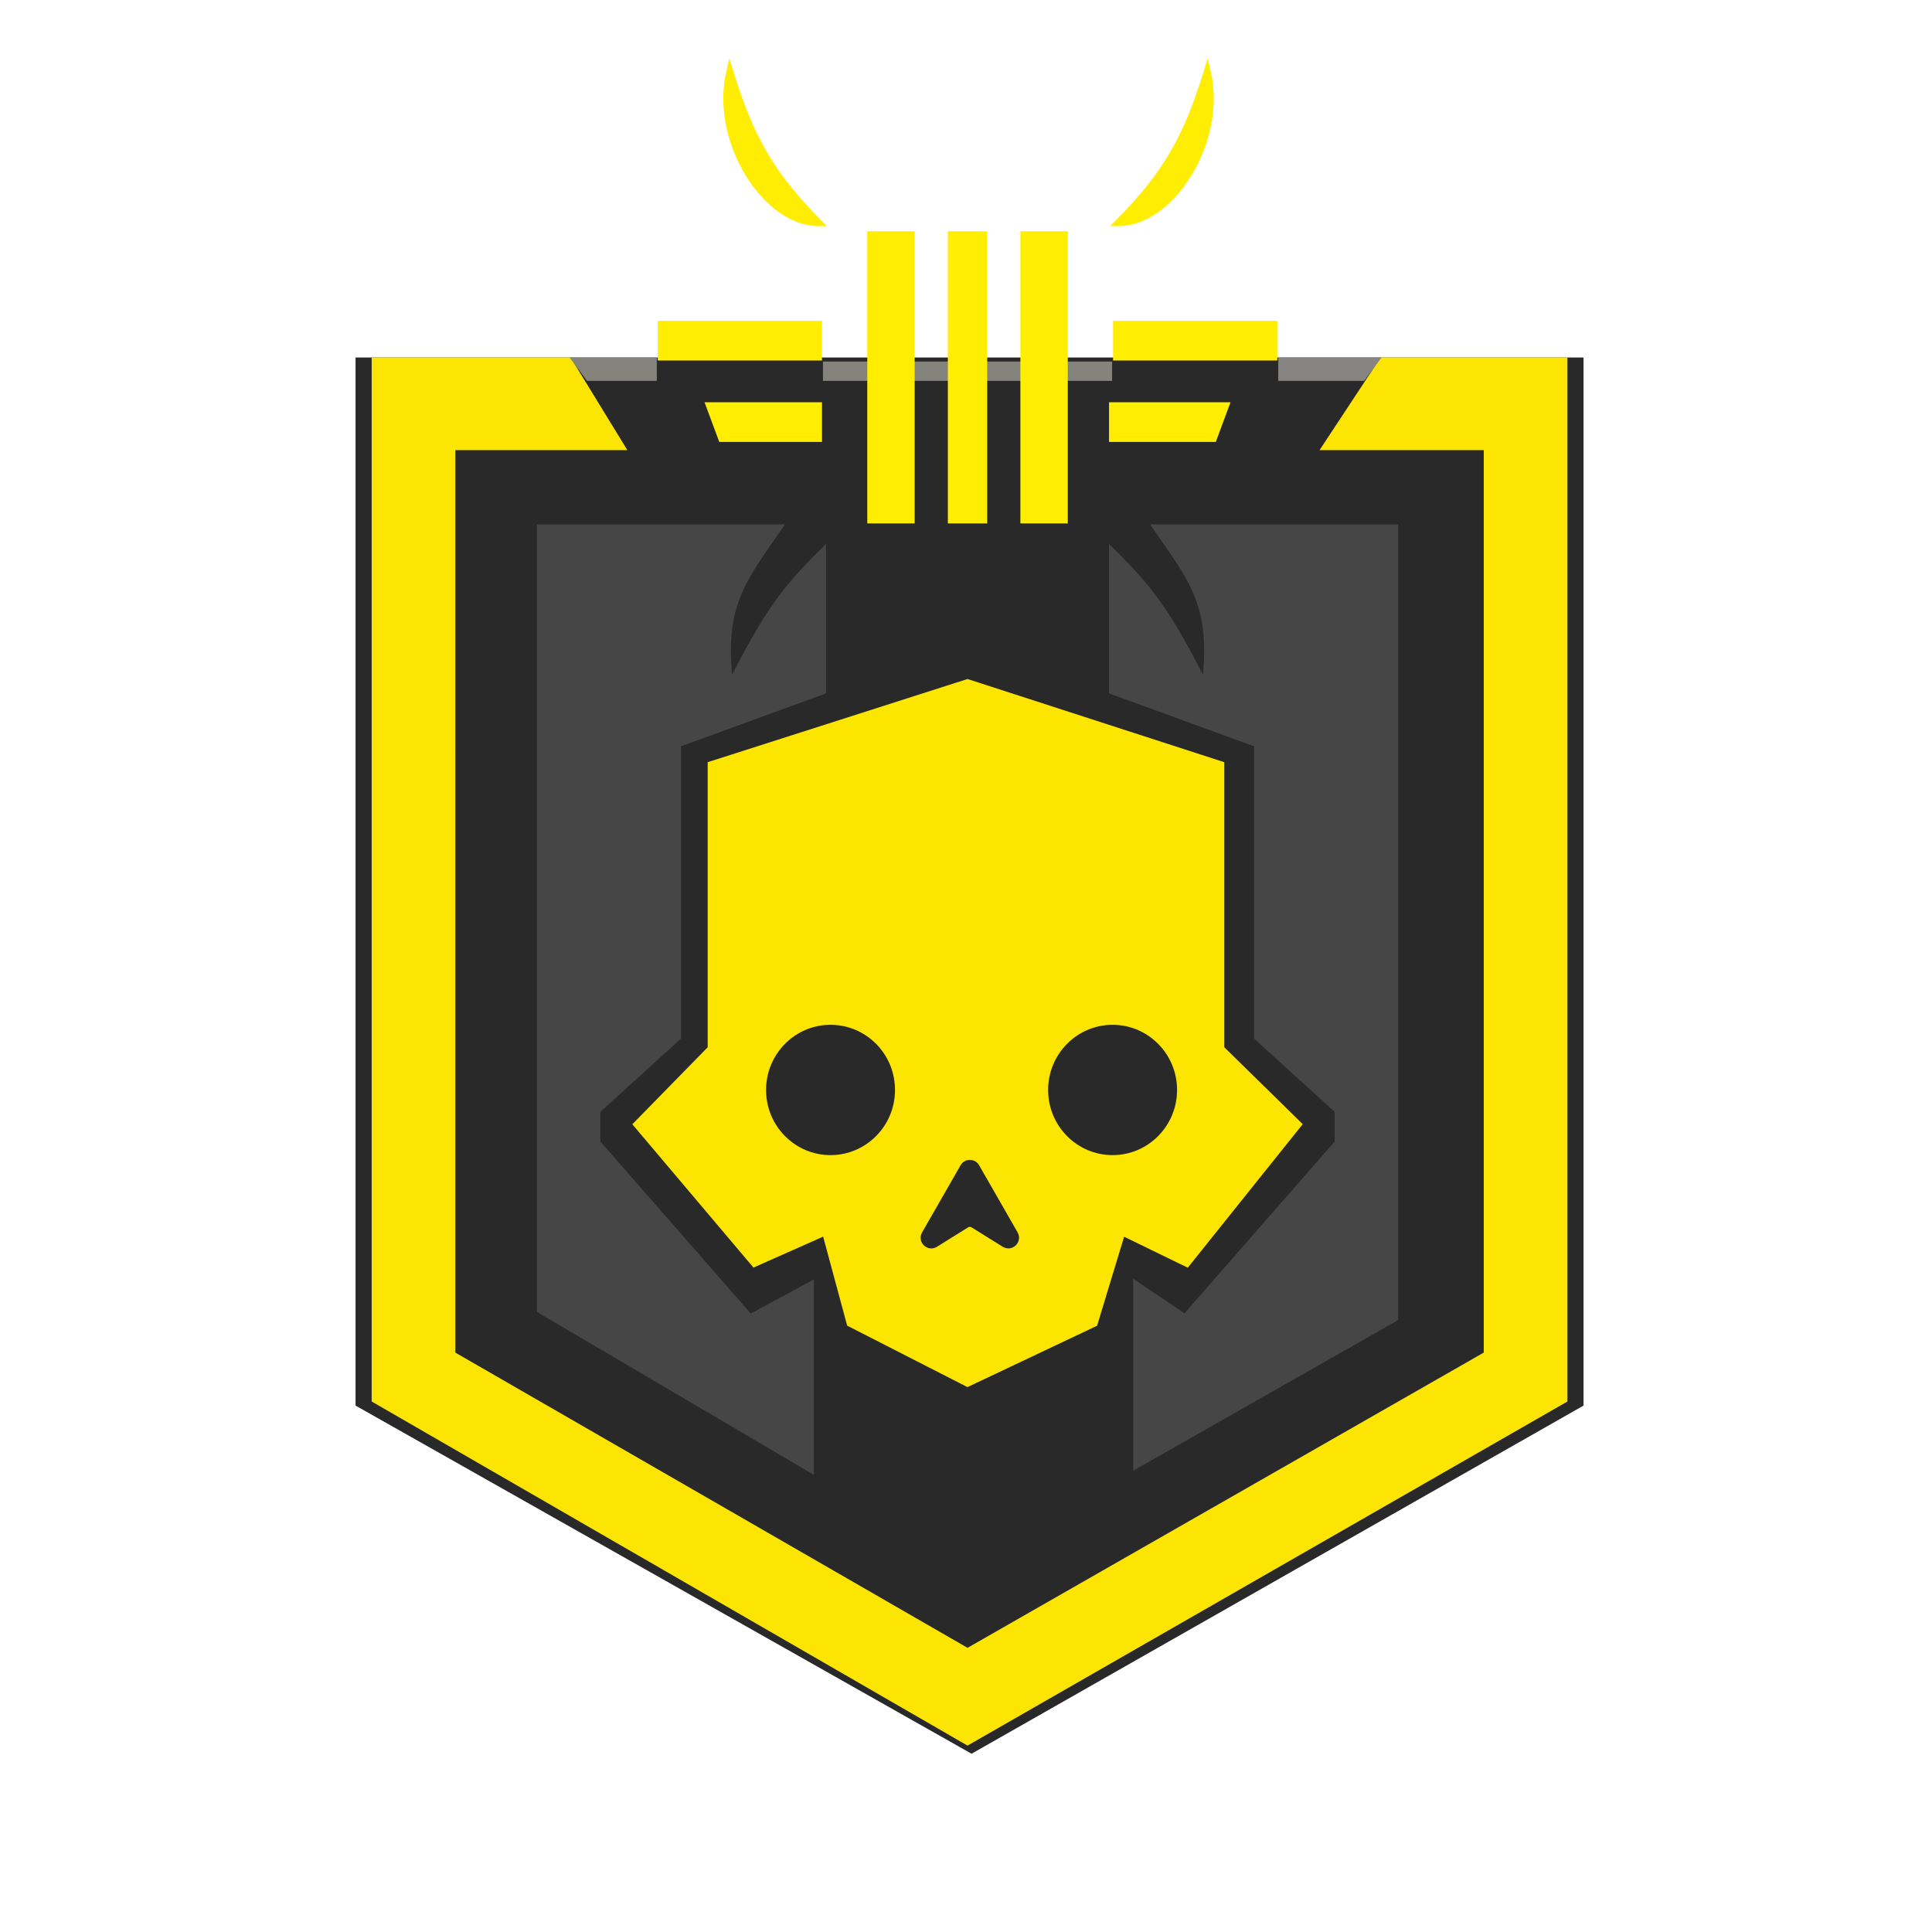<svg width="272" height="272" viewBox="0 0 272 272" fill="none" xmlns="http://www.w3.org/2000/svg">
<g clip-path="url(#clip0_1850_2)">
<path d="M136.783 246.327L50.557 197.596L50.557 50.83L222.442 50.83L222.442 197.596L136.783 246.327Z" fill="#292929" stroke="#292929"/>
<path d="M171.864 107.67L136.215 96.121L100.132 107.67V147.646L89.699 158.307L106.219 177.851L116.218 173.409L119.695 186.29L136.215 194.73L154.04 186.29L157.952 173.409L167.082 177.851L182.732 158.307L171.864 147.646V107.67Z" fill="#FCE500" stroke="#FCE500"/>
<path d="M142.832 173.756L137.409 164.297C137.025 163.627 136.056 163.628 135.671 164.299L130.247 173.762C129.73 174.663 130.763 175.654 131.645 175.104L136.01 172.384C136.335 172.182 136.747 172.182 137.071 172.384L141.431 175.101C142.314 175.65 143.348 174.657 142.832 173.756Z" fill="#292929" stroke="#292929"/>
<path d="M125.504 153.452C125.504 158.247 121.66 162.125 116.928 162.125C112.196 162.125 108.352 158.247 108.352 153.452C108.352 148.657 112.196 144.779 116.928 144.779C121.66 144.779 125.504 148.657 125.504 153.452Z" fill="#292929" stroke="#292929"/>
<path d="M165.214 153.452C165.214 158.247 161.369 162.125 156.637 162.125C151.906 162.125 148.061 158.247 148.061 153.452C148.061 148.657 151.906 144.779 156.637 144.779C161.369 144.779 165.214 148.657 165.214 153.452Z" fill="#292929" stroke="#292929"/>
<path d="M209.394 62.87L209.394 190.717L136.215 232.568L63.605 190.717L63.604 62.869L87.43 62.869L80.055 50.83L52.826 50.83L52.826 197.023L136.215 245.181L220.173 197.023L220.172 50.83L194.645 50.83L186.703 62.869L209.394 62.87Z" fill="#FCE503" stroke="#FCE503"/>
<path d="M114.092 180.97V206.769L76.084 184.41L76.084 74.335H109.554C104.448 81.788 101.316 85.228 102.746 96.694C107.73 86.97 109.981 83.515 115.794 77.775V97.267L95.372 104.72V145.998L84.026 156.318V160.904L105.583 185.556L114.092 180.97Z" fill="#464646" stroke="#464646"/>
<path d="M160.04 180.97V206.195L196.346 185.556V74.335H162.877C167.982 81.788 171.115 85.228 169.684 96.694C164.7 86.97 162.45 83.515 156.637 77.775V97.267L177.059 104.72V145.998L188.404 156.318V160.904L166.848 185.556L160.04 180.97Z" fill="#464646" stroke="#464646"/>
<path d="M81.19 50.83L91.968 50.83L91.968 53.123L82.892 53.123L81.19 50.83Z" fill="#84847D" stroke="#84847D"/>
<path d="M180.462 53.123V50.83H193.51L191.808 53.123H180.462Z" fill="#868583" stroke="#868583"/>
<path d="M156.07 53.123V51.403H116.36V53.123H156.07Z" fill="#84847D" stroke="#84847D"/>
<path d="M115.226 61.722V57.136H99.909L101.611 61.722H115.226Z" fill="#FFEE02" stroke="#FFEE02"/>
<path d="M156.637 61.722V57.136H172.52L170.819 61.722H156.637Z" fill="#FFEE02" stroke="#FFEE02"/>
<path d="M115.226 50.256H93.102V45.67H115.226V50.256Z" fill="#FFEE02" stroke="#FFEE02"/>
<path d="M179.328 50.256H157.204V45.67H179.328V50.256Z" fill="#FFEE02" stroke="#FFEE02"/>
<path d="M128.273 73.189H122.601V33.057H128.273V73.189Z" fill="#FFEE02" stroke="#FFEE02"/>
<path d="M149.83 73.189H144.157V33.057H149.83V73.189Z" fill="#FFEE02" stroke="#FFEE02"/>
<path d="M138.484 73.189H133.946V33.057H138.484V73.189Z" fill="#FFEE02" stroke="#FFEE02"/>
<path d="M102.746 10.125C105.582 19.298 108.419 24.458 115.226 31.337C107.851 31.337 100.477 19.871 102.746 10.125Z" fill="#FFEE02" stroke="#FFEE02"/>
<path d="M169.968 10.125C167.131 19.298 164.295 24.458 157.488 31.337C164.862 31.337 172.237 19.871 169.968 10.125Z" fill="#FFEE02" stroke="#FFEE02"/>
</g>
<defs>
<clipPath id="clip0_1850_2">
<rect width="272" height="272" fill="white"/>
</clipPath>
</defs>
</svg>
